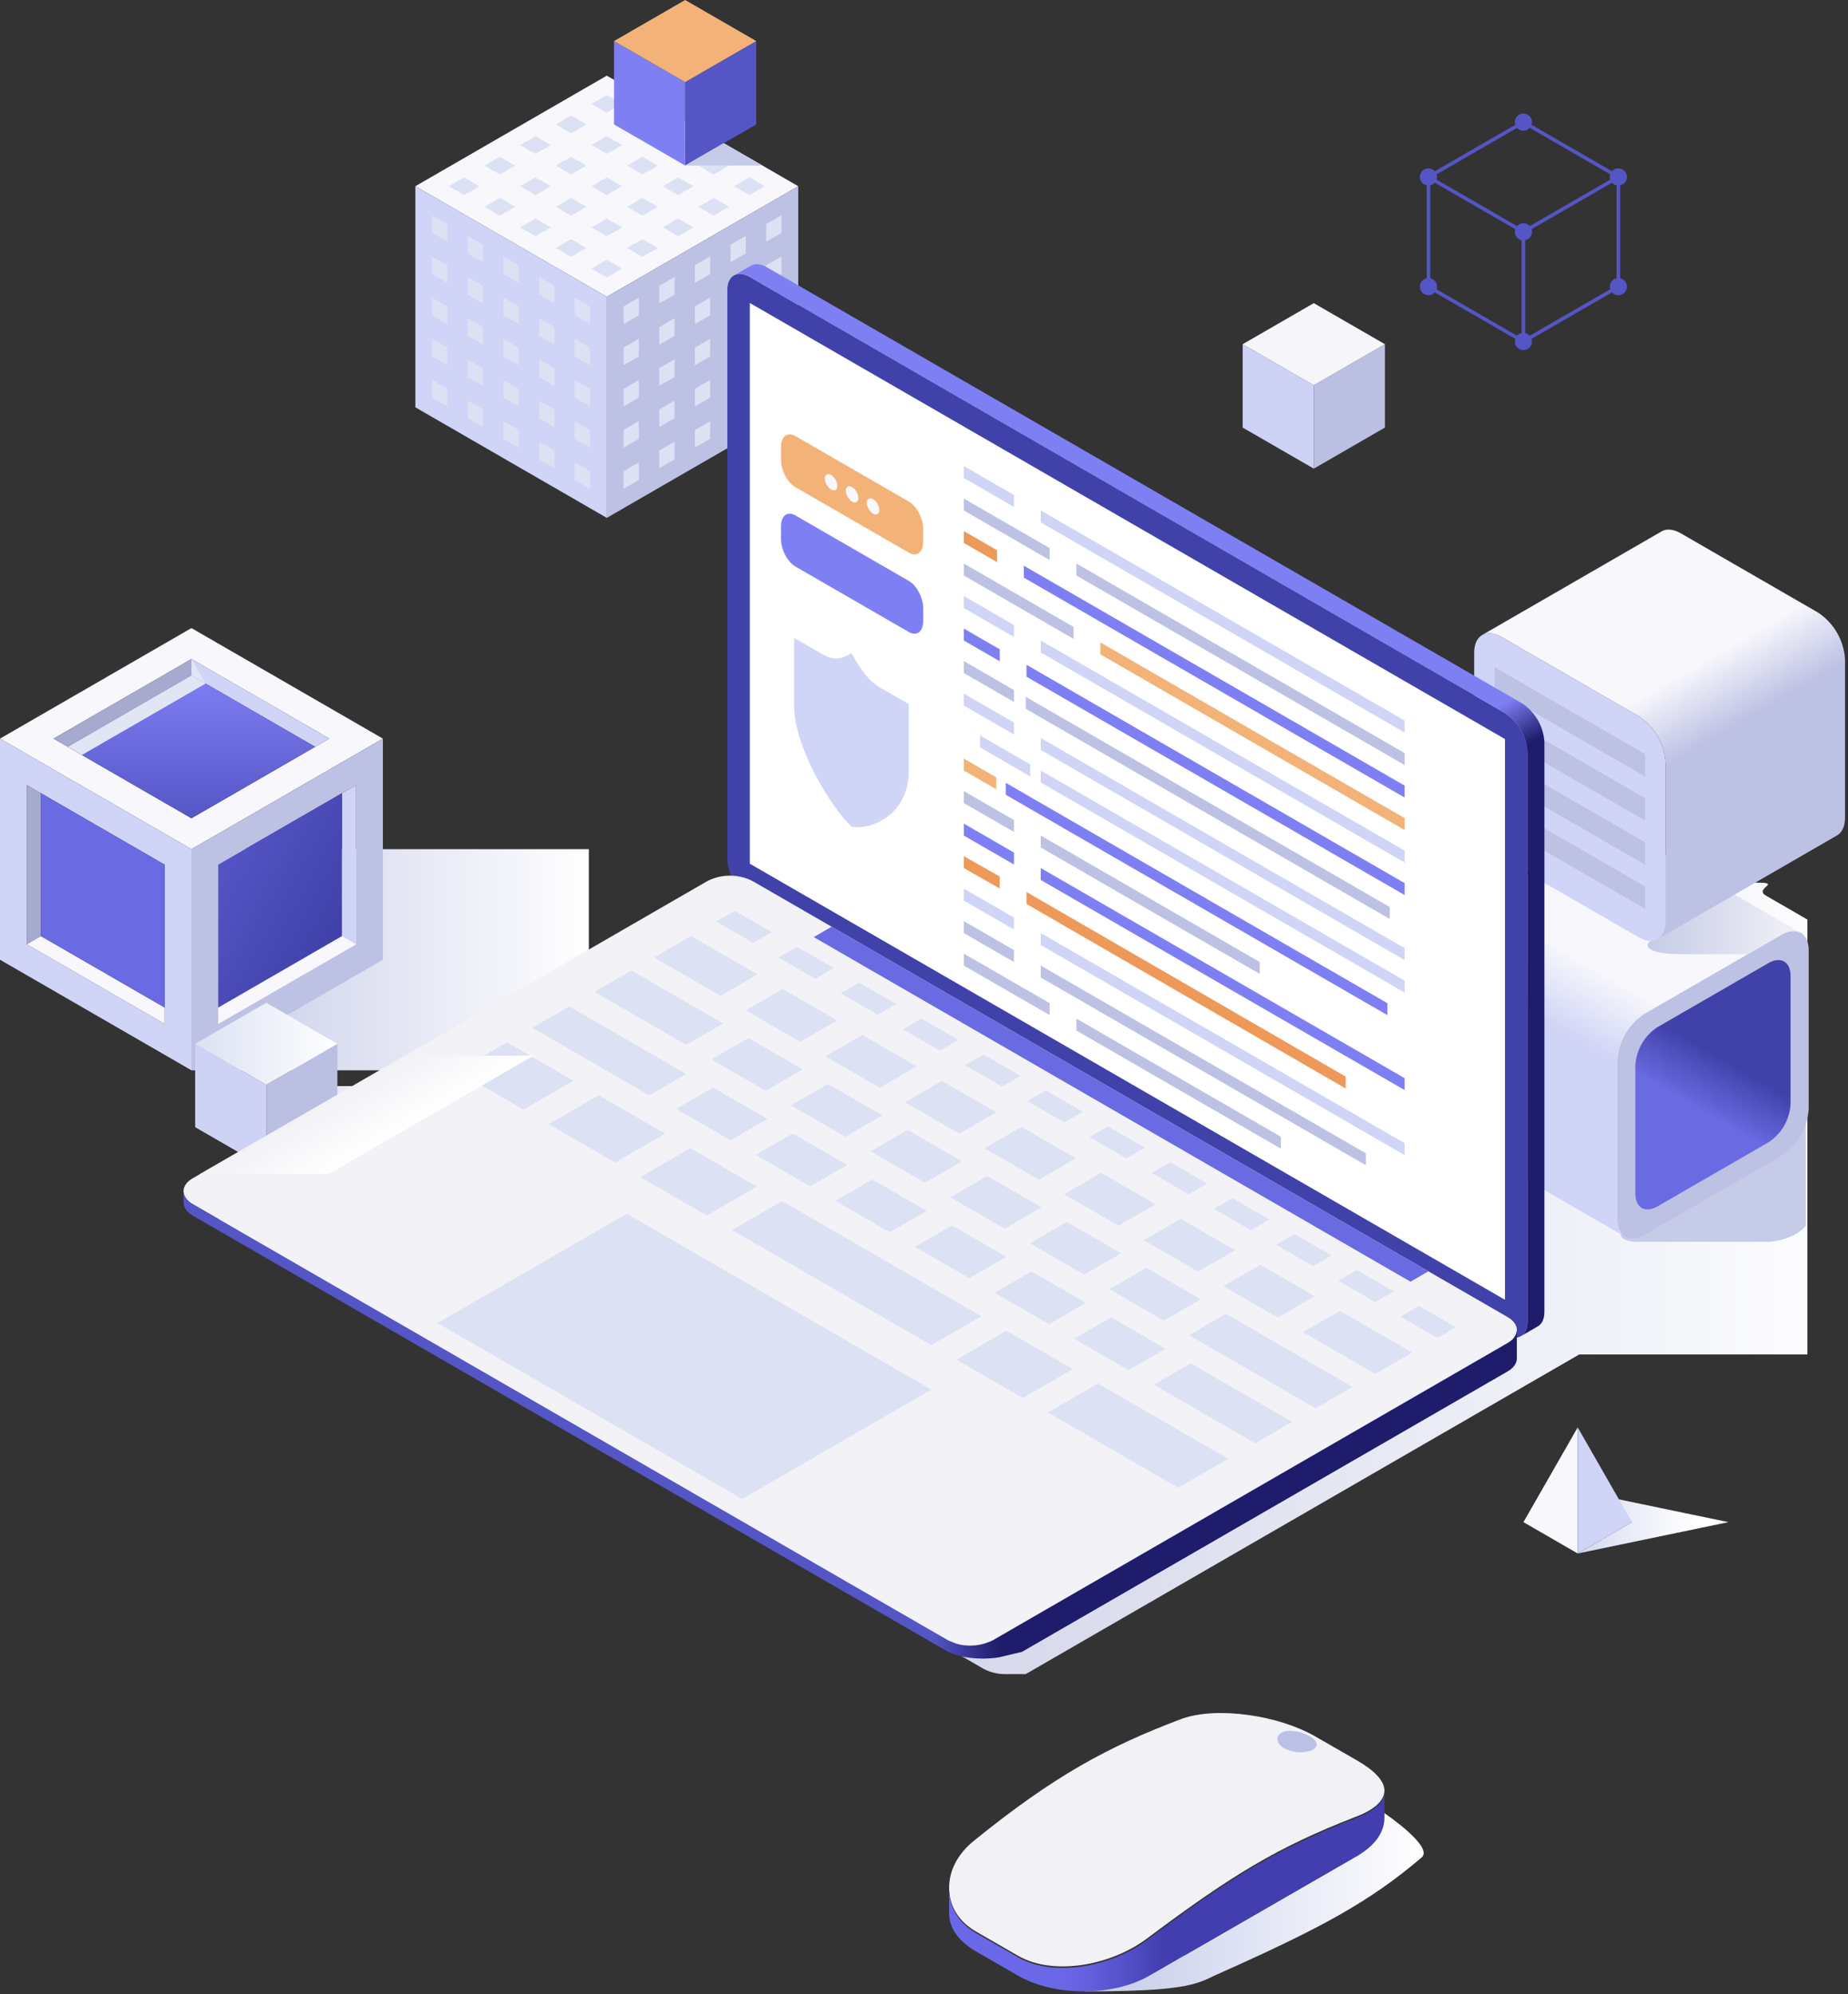 <svg width="595" height="642" viewBox="0 0 595 642" fill="none" xmlns="http://www.w3.org/2000/svg">
<rect x="0" y="0" width="595" height="642" fill="#333333" stroke="none"/>
<path style="mix-blend-mode:multiply" d="M445.651 583.606C445.651 583.606 442.826 594.042 436.946 597.436L381.445 629.431L378.639 627.518C378.639 627.518 365.517 634.332 349.245 641.048C380.477 641.048 385.112 638.9 391.025 635.963C425.644 620.555 440.908 612.247 457.785 597.881C461.635 594.386 445.651 583.606 445.651 583.606Z" fill="url(#paint0_linear_1438_147)"/>
<path d="M436.981 566.737C442.496 569.91 445.649 573.218 445.744 576.268C445.855 579.653 442.314 582.717 436.246 584.936C411.293 594.663 396.863 603.461 370.1 623.415C358.474 632.582 339.44 636.279 327.798 629.585C322.373 626.465 319.667 624.905 314.242 621.782C308.423 618.429 305.717 613.389 305.594 608.05C305.467 602.703 307.926 597.049 313.782 592.386C339.276 571.785 356.405 562.393 380.395 553.333C391.919 549.173 411.782 552.232 423.429 558.938C428.849 562.053 431.555 563.618 436.981 566.737Z" fill="#F1F1F6"/>
<path d="M436.246 585.387C411.297 595.123 396.868 603.927 370.108 623.897C358.483 633.071 339.451 636.771 327.81 630.072C322.386 626.95 319.68 625.388 314.255 622.263C308.437 618.907 305.731 613.863 305.607 608.52V615.449C305.583 615.857 305.583 616.266 305.607 616.674V616.895H305.624C305.973 621.009 308.839 625.07 314.288 628.208L327.843 636.017C339.488 642.721 358.36 642.729 370.009 636.017L437.019 597.408C442.915 594.016 445.81 589.545 445.739 585.092H445.744V576.713C445.855 580.101 442.315 583.167 436.247 585.387H436.246Z" fill="url(#paint1_linear_1438_147)"/>
<path d="M413.194 562.624C410.699 560.971 410.623 558.54 413.094 557.562C415.571 556.591 419.694 557.606 422.185 559.241C424.433 560.702 424.584 562.535 422.108 563.517C419.143 564.498 415.97 564.18 413.194 562.624Z" fill="#BBC0E6"/>
<path style="mix-blend-mode:multiply" d="M581.925 296.014L568.575 288.305C564.593 286.007 573.825 284.128 565.862 284.128H248.229C240.267 284.128 73.504 388.458 73.504 388.458C69.525 390.758 69.525 394.517 73.504 396.817L316.637 537.188C318.878 538.375 321.385 538.969 323.921 538.911H330.244L501.408 440.089L508.474 436.01H581.925V296.014Z" fill="url(#paint2_linear_1438_147)"/>
<path style="mix-blend-mode:multiply" d="M507.972 479.902L525.443 489.99L507.972 500.078L556.501 489.99L507.972 479.902Z" fill="url(#paint3_linear_1438_147)"/>
<path d="M507.972 459.488V500.078L490.499 489.991L507.972 459.488Z" fill="#F7F7FC"/>
<path d="M507.972 459.488V500.078L525.443 489.991L507.972 459.488Z" fill="#D0D4F6"/>
<path style="mix-blend-mode:multiply" d="M189.58 344.539H61.641L61.641 273.362H189.58V344.539Z" fill="url(#paint4_linear_1438_147)"/>
<path style="mix-blend-mode:multiply" d="M581.406 339.342C579.699 337.586 577.876 336.376 575.999 335.753C573.647 334.799 571.257 334.301 568.861 334.265H526.837C524.528 334.265 522.905 334.834 522.148 335.753C521.392 336.671 521.501 337.94 522.655 339.342V394.671C521.501 396.074 521.392 397.342 522.148 398.262C522.905 399.182 524.528 399.749 526.837 399.749H568.861C571.257 399.713 573.647 399.216 575.999 398.262C577.877 397.639 579.699 396.429 581.406 394.673V339.342Z" fill="url(#paint5_linear_1438_147)"/>
<path d="M573.569 372.046L529.477 397.503C527.053 398.901 524.86 399.034 523.272 398.117C521.684 397.2 520.702 395.234 520.702 392.436V341.523C520.867 338.479 521.748 335.515 523.272 332.875C524.797 330.234 526.923 327.99 529.477 326.324L573.569 300.869C575.992 299.469 578.185 299.337 579.773 300.254C581.36 301.171 582.344 303.138 582.344 305.934V356.848C582.179 359.892 581.298 362.855 579.774 365.496C578.249 368.136 576.123 370.38 573.569 372.046Z" fill="#BDC1E4"/>
<path d="M569.395 367.719L533.649 388.355C531.685 389.489 529.906 389.596 528.62 388.854C527.333 388.112 526.536 386.517 526.536 384.248V342.973C526.669 340.505 527.383 338.103 528.619 335.963C529.855 333.822 531.579 332.003 533.649 330.653L569.395 310.014C571.36 308.88 573.138 308.774 574.425 309.517C575.711 310.26 576.509 311.854 576.509 314.121V355.397C576.375 357.865 575.661 360.267 574.425 362.408C573.189 364.549 571.466 366.368 569.395 367.718V367.719Z" fill="url(#paint6_linear_1438_147)"/>
<path d="M520.702 392.436V341.523C520.867 338.478 521.747 335.515 523.272 332.875C524.797 330.234 526.922 327.99 529.477 326.324L573.569 300.869C575.992 299.469 578.185 299.337 579.773 300.254L522.015 266.907C520.427 265.99 518.233 266.122 515.811 267.521L471.718 292.979C469.164 294.645 467.038 296.888 465.514 299.529C463.989 302.169 463.109 305.132 462.943 308.176V359.089C462.943 361.888 463.926 363.853 465.513 364.77L523.272 398.117C521.684 397.2 520.702 395.234 520.702 392.436Z" fill="url(#paint7_linear_1438_147)"/>
<path style="mix-blend-mode:multiply" d="M532.574 302.079C530.151 303.479 529.921 304.745 531.509 305.661C533.097 306.578 536.503 307.146 541.349 307.146H562.695L573.569 300.869C575.992 299.469 578.185 299.337 579.772 300.254L532.574 273.004V302.079Z" fill="url(#paint8_linear_1438_147)"/>
<path d="M61.641 202.184L0 237.772L61.642 273.361L123.282 237.772L61.641 202.184ZM61.641 263.407L17.241 237.772L61.642 212.139L106.042 237.772L61.641 263.407Z" fill="#F7F7FC"/>
<path d="M61.641 273.362V344.539L123.282 308.949V237.772L61.641 273.362ZM114.663 303.973L70.261 329.608V278.339L114.663 252.704V303.973Z" fill="#BDC1E4"/>
<path d="M0 237.772V308.949L61.642 344.539V273.362L0 237.772ZM53.021 329.608L8.62 303.973V252.704L53.021 278.339V329.608Z" fill="#D0D4F6"/>
<path d="M21.805 240.408L61.642 217.408V212.139L17.241 237.772L21.805 240.408ZM13.185 255.339V301.338L8.62 303.973V252.704L13.185 255.339Z" fill="#A5AACE"/>
<path d="M8.621 303.973L53.021 329.608V324.338L13.185 301.338L8.621 303.973Z" fill="#F7F7FC"/>
<path d="M13.185 255.339V301.338L53.021 324.338V278.339L13.185 255.339Z" fill="#6A6AE2"/>
<path d="M101.478 240.408L61.642 217.408V212.139L106.042 237.772L101.478 240.408ZM110.098 255.339V301.338L114.662 303.973V252.704L110.098 255.339Z" fill="#D0D4F6"/>
<path d="M114.663 303.973L70.263 329.608V324.338L110.098 301.338L114.663 303.973Z" fill="#F7F7FC"/>
<path d="M110.098 255.339V301.338L70.263 324.338V278.339L110.098 255.339Z" fill="url(#paint9_linear_1438_147)"/>
<path d="M21.805 240.408L61.642 217.408L101.478 240.408L61.642 263.407L21.805 240.408Z" fill="url(#paint10_linear_1438_147)"/>
<g style="mix-blend-mode:multiply">
<path d="M21.806 240.408L61.642 217.408L66.206 220.042L26.369 243.042L21.806 240.408Z" fill="#E1E5F4"/>
</g>
<g style="mix-blend-mode:multiply">
<path d="M66.206 220.042L61.642 212.139V217.408L66.206 220.042Z" fill="#E1E5F4"/>
</g>
<path d="M195.368 95.531L133.728 59.943L195.368 24.354L257.01 59.943L195.368 95.531Z" fill="#F7F7FC"/>
<path d="M195.368 166.708L133.728 131.12V59.943L195.368 95.531V166.708Z" fill="#D0D4F6"/>
<path d="M195.368 166.708L257.01 131.12V59.943L195.368 95.531V166.708Z" fill="#BDC1E4"/>
<g style="mix-blend-mode:multiply">
<path d="M195.368 36.276L190.439 33.43L195.368 30.584L200.297 33.43L195.368 36.276ZM206.848 42.903L201.919 40.057L206.848 37.212L211.778 40.057L206.848 42.903ZM218.329 49.532L213.4 46.686L218.329 43.84L223.258 46.686L218.329 49.532ZM229.81 56.161L224.88 53.315L229.81 50.468L234.738 53.315L229.81 56.161ZM241.29 62.788L236.36 59.943L241.29 57.097L246.22 59.943L241.29 62.788ZM183.887 42.903L178.958 40.057L183.887 37.212L188.816 40.057L183.887 42.903ZM195.368 49.532L190.439 46.686L195.368 43.84L200.297 46.686L195.368 49.532ZM206.848 56.161L201.919 53.314L206.848 50.468L211.778 53.315L206.848 56.161ZM218.329 62.788L213.4 59.943L218.329 57.097L223.258 59.943L218.329 62.788ZM229.81 69.417L224.88 66.571L229.81 63.726L234.738 66.571L229.81 69.417ZM172.407 49.532L167.478 46.686L172.407 43.84L177.336 46.686L172.407 49.532ZM183.887 56.161L178.958 53.314L183.887 50.468L188.817 53.314L183.887 56.161ZM195.368 62.788L190.439 59.943L195.368 57.097L200.297 59.943L195.368 62.788ZM206.848 69.417L201.919 66.571L206.848 63.726L211.778 66.571L206.848 69.417ZM218.329 76.045L213.4 73.199L218.329 70.353L223.258 73.199L218.329 76.045ZM160.927 56.161L155.997 53.314L160.927 50.468L165.855 53.314L160.927 56.161ZM172.407 62.788L167.478 59.943L172.407 57.097L177.336 59.943L172.407 62.788ZM183.887 69.417L178.959 66.571L183.887 63.724L188.817 66.571L183.887 69.417ZM195.368 76.045L190.439 73.199L195.368 70.353L200.297 73.199L195.368 76.045ZM206.849 82.673L201.919 79.828L206.849 76.982L211.778 79.828L206.849 82.673ZM149.445 62.788L144.517 59.943L149.445 57.097L154.375 59.943L149.445 62.788ZM160.927 69.417L155.997 66.571L160.927 63.724L165.855 66.571L160.927 69.417ZM172.407 76.045L167.478 73.199L172.407 70.353L177.336 73.199L172.407 76.045ZM183.887 82.673L178.959 79.828L183.887 76.982L188.817 79.828L183.887 82.673ZM195.368 89.302L190.439 86.455L195.368 83.61L200.297 86.455L195.368 89.302ZM144.051 77.824L139.122 74.978V69.287L144.051 72.133V77.824ZM155.531 84.453L150.602 81.607V75.916L155.531 78.762V84.453ZM167.012 91.082L162.083 88.235V82.543L167.012 85.389V91.082ZM178.493 97.709L173.563 94.864V89.172L178.493 92.018V97.709ZM189.973 104.338L185.044 101.492V95.8L189.973 98.647V104.338ZM144.051 91.082L139.122 88.235V82.543L144.051 85.389V91.082ZM155.531 97.709L150.602 94.864V89.172L155.531 92.018V97.709ZM167.012 104.338L162.083 101.492V95.8L167.012 98.645V104.338ZM178.493 110.966L173.563 108.12V102.429L178.493 105.274V110.966ZM189.973 117.594L185.044 114.749V109.056L189.973 111.903V117.594ZM144.051 104.338L139.122 101.492V95.8L144.051 98.645V104.338ZM155.531 110.966L150.602 108.12V102.429L155.531 105.274V110.966ZM167.012 117.594L162.083 114.749V109.056L167.012 111.903V117.594ZM178.493 124.222L173.563 121.376V115.685L178.493 118.531V124.222ZM189.973 130.851L185.044 128.005V122.314L189.973 125.159V130.851ZM144.051 117.594L139.122 114.749V109.056L144.051 111.903V117.594ZM155.531 124.222L150.602 121.376V115.685L155.531 118.531V124.222ZM167.012 130.851L162.083 128.005V122.314L167.012 125.159V130.851ZM178.493 137.479L173.563 134.633V128.941L178.493 131.787V137.479ZM189.973 144.107L185.044 141.261V135.57L189.973 138.416V144.107ZM144.051 130.851L139.122 128.005V122.313L144.051 125.159V130.851ZM155.531 137.478L150.602 134.633V128.941L155.531 131.787V137.478ZM167.012 144.107L162.083 141.261V135.57L167.012 138.416V144.107ZM178.493 150.736L173.563 147.89V142.198L178.493 145.043V150.736ZM189.973 157.363L185.044 154.518V148.826L189.973 151.672V157.363ZM246.686 77.824L251.614 74.978V69.287L246.686 72.133V77.824ZM235.205 84.453L240.134 81.607V75.916L235.205 78.762V84.453ZM223.724 91.082L228.654 88.235V82.543L223.724 85.389V91.082ZM212.244 97.709L217.173 94.864V89.172L212.244 92.018V97.709ZM200.764 104.338L205.692 101.492V95.8L200.764 98.647V104.338ZM246.686 91.082L251.614 88.235V82.543L246.686 85.389V91.082ZM235.205 97.709L240.134 94.864V89.172L235.205 92.018V97.709ZM223.724 104.338L228.654 101.492V95.8L223.724 98.645V104.338ZM212.244 110.966L217.173 108.12V102.429L212.244 105.274V110.966ZM200.764 117.594L205.692 114.749V109.056L200.764 111.903V117.594ZM246.686 104.338L251.614 101.492V95.8L246.686 98.645V104.338ZM235.205 110.966L240.134 108.12V102.429L235.205 105.274V110.966ZM223.724 117.594L228.654 114.749V109.056L223.724 111.903V117.594ZM212.244 124.222L217.173 121.376V115.685L212.244 118.531V124.222ZM200.764 130.851L205.692 128.005V122.314L200.764 125.159V130.851ZM246.686 117.594L251.614 114.749V109.056L246.686 111.903V117.594ZM235.205 124.222L240.134 121.376V115.685L235.205 118.531V124.222ZM223.724 130.851L228.654 128.005V122.314L223.724 125.159V130.851ZM212.244 137.479L217.173 134.633V128.941L212.244 131.787V137.479ZM200.764 144.107L205.692 141.261V135.57L200.764 138.416V144.107ZM246.686 130.851L251.614 128.005V122.313L246.686 125.159V130.851ZM235.205 137.478L240.134 134.633V128.941L235.205 131.787V137.478ZM223.724 144.107L228.654 141.261V135.57L223.724 138.416V144.107ZM212.244 150.736L217.173 147.89V142.198L212.244 145.043V150.736ZM200.764 157.363L205.692 154.518V148.826L200.764 151.672V157.363Z" fill="#DCE1F4"/>
</g>
<path d="M483.417 276.206L527.509 301.661C529.933 303.061 532.127 303.193 533.714 302.276C535.3 301.359 536.284 299.394 536.284 296.596V245.682C536.119 242.638 535.238 239.675 533.714 237.034C532.189 234.394 530.063 232.15 527.509 230.484L483.417 205.029C480.994 203.629 478.801 203.497 477.213 204.414C475.625 205.331 474.642 207.296 474.642 210.094V261.008C474.807 264.052 475.688 267.015 477.212 269.656C478.737 272.296 480.863 274.54 483.417 276.206Z" fill="#D0D4F6"/>
<path d="M536.284 296.596V245.682C536.119 242.638 535.238 239.675 533.714 237.034C532.189 234.394 530.064 232.15 527.509 230.484L483.417 205.029C480.994 203.629 478.801 203.497 477.213 204.414L534.971 171.067C536.559 170.15 538.753 170.282 541.175 171.682L585.268 197.138C587.822 198.804 589.948 201.048 591.472 203.688C592.997 206.329 593.878 209.292 594.043 212.336V263.249C594.043 266.048 593.06 268.013 591.473 268.93L533.714 302.276C535.302 301.36 536.284 299.394 536.284 296.596Z" fill="url(#paint11_linear_1438_147)"/>
<path d="M481.218 257.369L529.709 285.365V292.576L481.218 264.581V257.369ZM481.218 243.17L529.709 271.166V278.377L481.218 250.381V243.17ZM481.218 228.969L529.709 256.966V264.177L481.218 236.18V228.969ZM481.218 214.77L529.709 242.767V249.978L481.218 221.981V214.77Z" fill="#BDC1E4"/>
<path style="mix-blend-mode:multiply" d="M121.803 349.626H85.731L108.628 362.849L85.731 376.066H121.803L144.697 362.849L121.803 349.626Z" fill="url(#paint12_linear_1438_147)"/>
<path d="M85.731 376.066L108.628 362.849V336.007L85.731 349.221V376.066Z" fill="#BBBFE2"/>
<path d="M85.73 376.066L62.834 362.849V336.007L85.73 349.221V376.066Z" fill="#CED2F4"/>
<path d="M85.73 349.221L62.834 336.007L85.73 322.791L108.628 336.007L85.73 349.221Z" fill="url(#paint13_linear_1438_147)"/>
<path d="M220.595 53.276L243.493 40.057V13.215L220.595 26.429V53.276Z" fill="#5555C6"/>
<path d="M220.595 53.276L197.699 40.057V13.215L220.595 26.429V53.276Z" fill="#7F7FF4"/>
<path d="M220.595 26.429L197.699 13.215L220.595 0L243.492 13.215L220.595 26.429Z" fill="#F3B378"/>
<path style="mix-blend-mode:multiply" d="M220.595 53.276H245.462L233.029 46.098L220.595 53.276Z" fill="url(#paint14_linear_1438_147)"/>
<path d="M422.999 150.861L445.895 137.643V110.8L422.999 124.014V150.861Z" fill="#BBBFE2"/>
<path d="M422.998 150.861L400.101 137.643V110.8L422.998 124.014V150.861Z" fill="#CED2F4"/>
<path d="M422.998 124.014L400.101 110.8L422.998 97.584L445.895 110.8L422.998 124.014Z" fill="#F5F5FA"/>
<path d="M491.791 425.465C491.791 430.063 488.532 431.942 484.552 429.645L241.42 289.272C239.316 287.896 237.565 286.044 236.308 283.866C235.05 281.689 234.322 279.247 234.182 276.736V93.352C234.182 88.754 237.437 86.875 241.42 89.172L484.552 229.545C486.655 230.922 488.406 232.773 489.663 234.951C490.921 237.128 491.649 239.57 491.79 242.081L491.791 425.465Z" fill="#4141AA"/>
<path d="M490.015 226.391L246.884 86.018C244.866 84.855 243.04 84.765 241.723 85.555V85.55L236.523 88.567L236.537 88.569C237.338 88.259 238.202 88.152 239.054 88.258C239.906 88.363 240.719 88.677 241.42 89.172L484.553 229.545C486.656 230.922 488.407 232.773 489.665 234.951C490.922 237.128 491.65 239.57 491.791 242.081V425.465C491.791 427.747 490.987 429.36 489.693 430.124V430.125L494.889 427.109L494.874 427.107C496.33 426.417 497.254 424.752 497.254 422.312V238.927C497.113 236.417 496.385 233.975 495.128 231.797C493.871 229.62 492.119 227.768 490.015 226.391Z" fill="url(#paint15_linear_1438_147)"/>
<path d="M484.552 418.409L241.42 278.038V97.53L484.552 237.902V418.409Z" fill="white"/>
<path d="M319.682 528.009C317.437 529.142 314.958 529.733 312.444 529.733C309.93 529.733 307.451 529.142 305.206 528.009L62.071 387.636C58.093 385.339 58.093 381.579 62.071 379.279L227.795 283.599C230.039 282.466 232.518 281.876 235.032 281.876C237.547 281.876 240.026 282.466 242.27 283.599L485.404 423.973C489.385 426.27 489.385 430.029 485.404 432.329L319.682 528.009Z" fill="#F2F2F7"/>
<path d="M242.525 303.507L230.635 296.642L236.581 293.209L248.47 300.074L242.525 303.507ZM262.551 315.07L250.66 308.204L256.604 304.771L268.495 311.635L262.551 315.07ZM282.576 326.63L270.687 319.765L276.631 316.332L288.523 323.2L282.576 326.63ZM302.601 338.193L290.712 331.33L296.659 327.895L308.547 334.76L302.601 338.193ZM322.628 349.755L310.738 342.889L316.684 339.459L328.574 346.323L322.628 349.755ZM342.655 361.318L330.765 354.452L336.708 351.02L348.602 357.883L342.655 361.318ZM362.681 372.881L350.793 366.015L356.738 362.581L368.625 369.447L362.681 372.881ZM382.709 384.44L370.817 377.577L376.763 374.142L388.653 381.01L382.709 384.44ZM402.734 396.003L390.845 389.14L396.789 385.706L408.68 392.571L402.734 396.003ZM422.759 407.565L410.87 400.7L416.816 397.269L428.707 404.132L422.759 407.565ZM442.787 419.128L430.897 412.263L436.843 408.83L448.733 415.695L442.787 419.128ZM462.814 430.691L450.922 423.824L456.868 420.392L468.759 427.258L462.814 430.691ZM231.985 320.546L210.608 308.204L222.497 301.338L243.875 313.681L231.985 320.546ZM220.927 336.325L191.413 319.284L203.306 312.42L232.817 329.462L220.927 336.325ZM209.035 352.584L171.388 330.847L183.277 323.984L220.922 345.72L209.035 352.584ZM168.531 357.181L147.153 344.84L163.252 335.546L184.628 347.886L168.531 357.181ZM198.044 374.221L176.667 361.88L192.763 352.584L214.142 364.926L198.044 374.221ZM227.557 391.26L206.18 378.919L222.278 369.625L243.655 381.967L227.557 391.26ZM329.315 450.013L307.94 437.667L324.035 428.375L345.416 440.718L329.315 450.013ZM379.332 478.89L337.403 454.68L353.502 445.387L395.431 469.595L379.332 478.89ZM299.851 433L235.695 395.957L251.791 386.664L315.951 423.707L299.851 433ZM257.617 335.344L240.121 325.243L252.008 318.379L269.506 328.478L257.617 335.344ZM246.557 351.123L229.06 341.022L240.952 334.156L258.446 344.255L246.557 351.123ZM235.215 367.066L217.719 356.966L229.611 350.102L247.105 360.203L235.215 367.066ZM260.845 381.862L243.351 371.763L255.24 364.898L272.736 374.999L260.845 381.862ZM286.473 396.66L268.98 386.56L280.869 379.697L298.365 389.796L286.473 396.66ZM312.106 411.46L294.61 401.36L306.501 394.493L323.994 404.594L312.106 411.46ZM337.735 426.258L320.242 416.156L332.131 409.291L349.624 419.392L337.735 426.258ZM363.364 441.054L345.871 430.954L357.76 424.086L375.256 434.188L363.364 441.054ZM404.115 464.582L371.5 445.75L383.39 438.886L416.004 457.716L404.115 464.582ZM272.189 365.919L254.693 355.821L266.585 348.955L284.078 359.055L272.189 365.919ZM297.818 380.718L280.322 370.616L292.214 363.751L309.709 373.853L297.818 380.718ZM323.445 395.516L305.952 385.416L317.843 378.549L335.339 388.651L323.445 395.516ZM349.079 410.314L331.583 400.214L343.475 393.347L360.968 403.447L349.079 410.314ZM374.709 425.111L357.213 415.01L369.106 408.144L386.601 418.246L374.709 425.111ZM423.592 453.336L382.844 429.808L394.736 422.942L435.485 446.468L423.592 453.336ZM283.245 350.142L265.751 340.041L277.642 333.176L295.135 343.278L283.245 350.142ZM308.877 364.938L291.382 354.837L303.271 347.974L320.767 358.072L308.877 364.938ZM334.505 379.736L317.013 369.635L328.901 362.773L346.396 372.872L334.505 379.736ZM360.135 394.535L342.641 384.433L354.53 377.568L372.026 387.67L360.135 394.535ZM385.767 409.331L368.271 399.231L380.162 392.367L397.658 402.465L385.767 409.331ZM411.396 424.129L393.903 414.028L405.792 407.165L423.288 417.265L411.396 424.129ZM442.787 442.251L419.534 428.827L431.424 421.961L454.677 435.387L442.787 442.251Z" fill="#DCE1F4"/>
<path d="M454.13 412.58L262.002 301.653L267.775 298.323L459.901 409.248L454.13 412.58Z" fill="#6A6AE2"/>
<path d="M299.848 447.334L201.808 390.728L140.887 425.902L238.926 482.506L299.848 447.334Z" fill="#DCE1F4"/>
<path d="M485.404 432.328L319.682 528.009C316.048 529.839 311.86 530.24 307.945 529.131C307.917 529.124 305.57 528.22 305.206 528.009L62.071 387.636C61.806 387.483 61.55 387.315 61.304 387.134L61.267 387.107C61.203 387.058 61.147 387.009 61.087 386.962C60.948 386.855 60.814 386.742 60.684 386.624C60.621 386.567 60.56 386.507 60.501 386.448C60.353 386.305 60.214 386.153 60.084 385.993C60.068 385.975 60.049 385.956 60.034 385.936L60.005 385.9C59.868 385.722 59.742 385.536 59.629 385.341C59.313 384.814 59.131 384.217 59.1 383.603H59.086V387.107H59.114C59.091 388.636 60.064 390.167 62.071 391.328L305.205 531.7C311.007 534.576 319.294 534.016 321.763 533.477C324.23 532.936 326.446 532.318 329.033 531.754L485.403 441.475C487.415 440.311 488.408 438.775 488.383 437.243V428.196C488.366 429.694 487.372 431.191 485.403 432.329L485.404 432.328Z" fill="url(#paint16_linear_1438_147)"/>
<path style="mix-blend-mode:multiply" d="M105.937 377.844L64.289 378L130.204 339.943L171.854 339.788L105.937 377.844Z" fill="url(#paint17_linear_1438_147)"/>
<path d="M326.467 163.186L310.319 153.863V150.02L326.467 159.343V163.186ZM452.25 235.807L335.082 168.159V164.317L452.25 231.964V235.807Z" fill="#D0D4F6"/>
<path d="M337.953 180.283L310.319 164.326V160.485L337.953 176.44V180.283ZM452.25 246.271L346.568 185.256V181.413L452.25 242.429V246.271Z" fill="#BDC1E4"/>
<path d="M321.026 180.973L310.319 174.791V170.948L321.026 177.13V180.973Z" fill="#ED995A"/>
<path d="M452.25 256.735L329.64 185.946V182.105L452.25 252.892V256.735Z" fill="#7F7FF4"/>
<path d="M345.645 205.652L310.319 185.256V181.413L345.645 201.809V205.652Z" fill="#BDC1E4"/>
<path d="M452.25 267.2L354.26 210.625V206.783L452.25 263.357V267.2Z" fill="#F3B378"/>
<path d="M326.467 205.043L310.319 195.719V191.878L326.467 201.2V205.043ZM452.25 277.664L335.082 210.017V206.174L452.25 273.822V277.664Z" fill="#D0D4F6"/>
<path d="M321.891 212.866L310.319 206.184V202.341L321.891 209.023V212.866ZM452.25 288.128L330.506 217.84V213.997L452.25 284.285V288.128Z" fill="#7F7FF4"/>
<path d="M326.467 225.972L310.319 216.649V212.806L326.467 222.129V225.972ZM447.435 295.814L330.267 228.166V224.323L447.435 291.971V295.814Z" fill="#BDC1E4"/>
<path d="M326.467 236.436L310.319 227.112V223.271L326.467 232.593V236.436ZM452.25 309.057L335.082 241.41V237.567L452.25 305.215V309.057ZM331.692 249.917L315.543 240.594V236.751L331.692 246.074V249.917ZM452.25 319.521L335.082 251.874V248.031L452.25 315.678V319.521Z" fill="#D0D4F6"/>
<path d="M320.767 254.074L310.319 248.042V244.199L320.767 250.231V254.074Z" fill="#F3B378"/>
<path d="M446.699 326.782L323.831 255.844V252.001L446.699 322.939V326.782Z" fill="#7F7FF4"/>
<path d="M326.467 267.829L310.319 258.506V254.664L326.467 263.986V267.829ZM405.621 313.53L335.082 272.803V268.96L405.621 309.687V313.53Z" fill="#BDC1E4"/>
<path d="M326.467 278.294L310.319 268.97V265.127L326.467 274.451V278.294ZM452.25 350.914L335.082 283.267V279.424L452.25 347.072V350.914Z" fill="#7F7FF4"/>
<path d="M321.891 286.018L310.319 279.435V275.592L321.891 282.175V286.018ZM433.269 350.405L330.506 290.991V287.148L433.269 346.562V350.405Z" fill="#ED995A"/>
<path d="M326.467 299.222L310.319 289.899V286.057L326.467 295.379V299.222ZM452.25 371.843L335.082 304.196V300.353L452.25 368V371.843Z" fill="#D0D4F6"/>
<path d="M326.467 309.687L310.319 300.363V296.52L326.467 305.844V309.687ZM439.761 375.097L335.082 314.66V310.817L439.761 371.254V375.097ZM337.953 326.764L310.319 310.828V306.985L337.953 322.921V326.764ZM412.394 369.762L346.568 331.738V327.895L412.394 365.919V369.762Z" fill="#BDC1E4"/>
<path d="M292.615 177.908L256.082 156.815C253.529 155.341 251.459 151.386 251.459 147.981V143.859C251.459 140.455 253.529 138.89 256.082 140.364L292.615 161.457C295.168 162.931 297.238 166.885 297.238 170.29V174.412C297.238 177.817 295.168 179.382 292.615 177.907V177.908Z" fill="#F3B378"/>
<path d="M292.615 203.453L256.082 182.361C253.529 180.887 251.459 176.931 251.459 173.527V169.404C251.459 166 253.529 164.436 256.082 165.91L292.615 187.002C295.168 188.476 297.238 192.43 297.238 195.835V199.957C297.238 203.363 295.168 204.927 292.615 203.453Z" fill="#7F7FF4"/>
<path d="M274.137 210.274C271.393 211.859 268.853 212.956 264.916 210.684L255.693 205.359V227.034C255.693 240.49 267.256 259.412 274.137 266.106C281.02 267.358 292.584 261.789 292.584 248.334V226.657L283.359 221.333C279.531 219.121 277.081 215.371 274.137 210.274Z" fill="#D0D4F6"/>
<path d="M265.57 154.067C265.57 152.778 266.477 152.256 267.593 152.9C268.182 153.284 268.672 153.802 269.023 154.41C269.375 155.019 269.578 155.702 269.615 156.404C269.615 157.693 268.71 158.216 267.593 157.571C267.005 157.187 266.515 156.67 266.163 156.061C265.812 155.452 265.609 154.769 265.571 154.067H265.57ZM272.325 157.968C272.325 156.678 273.231 156.155 274.347 156.8C274.936 157.184 275.427 157.702 275.778 158.31C276.13 158.919 276.333 159.602 276.37 160.304C276.37 161.593 275.465 162.116 274.349 161.47C273.76 161.087 273.27 160.569 272.919 159.961C272.568 159.352 272.365 158.669 272.327 157.968H272.325ZM279.081 161.868C279.081 160.578 279.986 160.055 281.103 160.7C281.691 161.084 282.182 161.601 282.533 162.21C282.885 162.818 283.088 163.502 283.126 164.204C283.126 165.493 282.22 166.016 281.104 165.371C280.515 164.987 280.025 164.47 279.673 163.861C279.321 163.252 279.119 162.57 279.081 161.868Z" fill="#F7F7FC"/>
<path d="M490.488 74.623L459.914 56.972L490.488 39.32L521.062 56.972L490.488 74.623Z" stroke="#5555C6" stroke-width="1.149" stroke-linecap="round" stroke-linejoin="round"/>
<path d="M490.488 110.501C490.387 110.501 490.288 110.475 490.201 110.424L459.627 92.773C459.54 92.722 459.467 92.65 459.417 92.562C459.366 92.475 459.34 92.376 459.34 92.275V56.972C459.34 56.819 459.4 56.673 459.508 56.566C459.616 56.458 459.762 56.397 459.914 56.397C460.067 56.397 460.213 56.458 460.32 56.566C460.428 56.673 460.489 56.819 460.489 56.972V91.943L490.488 109.264L520.488 91.943V56.972C520.488 56.819 520.548 56.673 520.656 56.566C520.763 56.458 520.91 56.397 521.062 56.397C521.214 56.397 521.36 56.458 521.468 56.566C521.576 56.673 521.636 56.819 521.636 56.972V92.275C521.636 92.376 521.61 92.475 521.559 92.562C521.509 92.65 521.436 92.722 521.349 92.773L490.775 110.423C490.688 110.474 490.589 110.501 490.488 110.501Z" fill="#5555C6"/>
<path d="M490.488 110.501C490.336 110.501 490.19 110.441 490.082 110.333C489.974 110.225 489.914 110.079 489.914 109.927V74.623C489.914 74.471 489.974 74.325 490.082 74.217C490.19 74.109 490.336 74.049 490.488 74.049C490.64 74.049 490.787 74.109 490.894 74.217C491.002 74.325 491.063 74.471 491.063 74.623V109.927C491.063 110.079 491.002 110.225 490.894 110.333C490.787 110.441 490.64 110.501 490.488 110.501ZM487.722 39.32C487.722 38.773 487.884 38.238 488.188 37.783C488.492 37.328 488.924 36.973 489.429 36.764C489.935 36.555 490.491 36.5 491.028 36.607C491.564 36.713 492.057 36.977 492.444 37.364C492.831 37.751 493.095 38.243 493.201 38.78C493.308 39.317 493.253 39.873 493.044 40.379C492.835 40.884 492.48 41.316 492.025 41.62C491.57 41.924 491.035 42.086 490.488 42.086C489.754 42.086 489.051 41.795 488.532 41.276C488.013 40.757 487.722 40.053 487.722 39.32Z" fill="#5555C6"/>
<path d="M462.66 57.306C462.845 55.789 461.765 54.41 460.248 54.225C458.732 54.041 457.353 55.121 457.168 56.638C456.984 58.154 458.063 59.533 459.58 59.718C461.097 59.902 462.476 58.822 462.66 57.306Z" fill="#5555C6"/>
<path d="M459.914 95.042C461.442 95.042 462.681 93.803 462.681 92.275C462.681 90.747 461.442 89.509 459.914 89.509C458.386 89.509 457.148 90.747 457.148 92.275C457.148 93.803 458.386 95.042 459.914 95.042Z" fill="#5555C6"/>
<path d="M490.488 112.693C492.016 112.693 493.254 111.455 493.254 109.927C493.254 108.399 492.016 107.161 490.488 107.161C488.96 107.161 487.722 108.399 487.722 109.927C487.722 111.455 488.96 112.693 490.488 112.693Z" fill="#5555C6"/>
<path d="M487.722 74.623C487.722 74.076 487.884 73.541 488.188 73.087C488.492 72.632 488.924 72.277 489.429 72.068C489.935 71.858 490.491 71.803 491.028 71.91C491.564 72.017 492.057 72.28 492.444 72.667C492.831 73.054 493.095 73.547 493.201 74.084C493.308 74.62 493.253 75.177 493.044 75.682C492.835 76.188 492.48 76.62 492.025 76.924C491.57 77.228 491.035 77.39 490.488 77.39C489.754 77.39 489.051 77.098 488.532 76.58C488.013 76.061 487.722 75.357 487.722 74.623ZM518.296 56.972C518.296 56.425 518.458 55.89 518.762 55.435C519.066 54.98 519.498 54.625 520.003 54.416C520.509 54.206 521.065 54.152 521.602 54.258C522.138 54.365 522.631 54.629 523.018 55.016C523.405 55.402 523.668 55.895 523.775 56.432C523.882 56.969 523.827 57.525 523.618 58.03C523.408 58.536 523.054 58.968 522.599 59.272C522.144 59.576 521.609 59.738 521.062 59.738C520.699 59.738 520.339 59.666 520.003 59.528C519.668 59.388 519.363 59.185 519.106 58.928C518.849 58.671 518.645 58.366 518.506 58.03C518.367 57.695 518.296 57.335 518.296 56.972Z" fill="#5555C6"/>
<path d="M521.062 95.042C522.59 95.042 523.829 93.803 523.829 92.275C523.829 90.747 522.59 89.509 521.062 89.509C519.534 89.509 518.296 90.747 518.296 92.275C518.296 93.803 519.534 95.042 521.062 95.042Z" fill="#5555C6"/>
<defs>
<linearGradient id="paint0_linear_1438_147" x1="349.245" y1="612.327" x2="458.383" y2="612.327" gradientUnits="userSpaceOnUse">
<stop stop-color="#C4CAE9"/>
<stop offset="1" stop-color="white"/>
</linearGradient>
<linearGradient id="paint1_linear_1438_147" x1="305.589" y1="608.88" x2="445.746" y2="608.88" gradientUnits="userSpaceOnUse">
<stop offset="0.264" stop-color="#6B67E9"/>
<stop offset="0.341" stop-color="#605CD9"/>
<stop offset="0.49" stop-color="#433FB0"/>
<stop offset="0.494" stop-color="#423EAF"/>
</linearGradient>
<linearGradient id="paint2_linear_1438_147" x1="70.521" y1="411.519" x2="600.926" y2="411.519" gradientUnits="userSpaceOnUse">
<stop stop-color="#C6CAE3"/>
<stop offset="0.242" stop-color="#CCCFE6"/>
<stop offset="0.552" stop-color="#DCDEEE"/>
<stop offset="0.9" stop-color="#F6F7FB"/>
<stop offset="1" stop-color="white"/>
</linearGradient>
<linearGradient id="paint3_linear_1438_147" x1="507.973" y1="489.99" x2="556.501" y2="489.99" gradientUnits="userSpaceOnUse">
<stop stop-color="#D3D7EF"/>
<stop offset="0.142" stop-color="#DDE0F3"/>
<stop offset="0.562" stop-color="#F6F7FC"/>
<stop offset="0.817" stop-color="white"/>
</linearGradient>
<linearGradient id="paint4_linear_1438_147" x1="61.641" y1="308.951" x2="189.58" y2="308.951" gradientUnits="userSpaceOnUse">
<stop stop-color="#C6CBE7"/>
<stop offset="1" stop-color="white"/>
</linearGradient>
<linearGradient id="paint5_linear_1438_147" x1="749.749" y1="340.71" x2="816.018" y2="340.71" gradientUnits="userSpaceOnUse">
<stop stop-color="#C6CBE7"/>
<stop offset="1" stop-color="white"/>
</linearGradient>
<linearGradient id="paint6_linear_1438_147" x1="530.045" y1="386.385" x2="574.427" y2="309.513" gradientUnits="userSpaceOnUse">
<stop offset="0.38" stop-color="#6A6AE2"/>
<stop offset="0.586" stop-color="#4141AA"/>
</linearGradient>
<linearGradient id="paint7_linear_1438_147" x1="480.268" y1="373.289" x2="536.768" y2="275.425" gradientUnits="userSpaceOnUse">
<stop offset="0.414" stop-color="#D0D4F6"/>
<stop offset="0.62" stop-color="#F7F7FC"/>
</linearGradient>
<linearGradient id="paint8_linear_1438_147" x1="530.498" y1="290.074" x2="579.774" y2="290.074" gradientUnits="userSpaceOnUse">
<stop stop-color="#C6CBE7"/>
<stop offset="1" stop-color="#F2F2F7"/>
</linearGradient>
<linearGradient id="paint9_linear_1438_147" x1="108.623" y1="299.851" x2="68.414" y2="278.023" gradientUnits="userSpaceOnUse">
<stop stop-color="#4141AA"/>
<stop offset="1" stop-color="#5555C6"/>
</linearGradient>
<linearGradient id="paint10_linear_1438_147" x1="61.642" y1="263.407" x2="61.642" y2="217.408" gradientUnits="userSpaceOnUse">
<stop stop-color="#5555C6"/>
<stop offset="1" stop-color="#7F7FF4"/>
</linearGradient>
<linearGradient id="paint11_linear_1438_147" x1="576.718" y1="277.449" x2="520.216" y2="179.584" gradientUnits="userSpaceOnUse">
<stop offset="0.414" stop-color="#BDC1E4"/>
<stop offset="0.62" stop-color="#F7F7FC"/>
</linearGradient>
<linearGradient id="paint12_linear_1438_147" x1="85.731" y1="362.847" x2="144.697" y2="362.847" gradientUnits="userSpaceOnUse">
<stop stop-color="#D1D6F0"/>
<stop offset="0.26" stop-color="#E1E4F5"/>
<stop offset="0.711" stop-color="#F7F8FC"/>
<stop offset="1" stop-color="white"/>
</linearGradient>
<linearGradient id="paint13_linear_1438_147" x1="62.834" y1="336.006" x2="108.628" y2="336.006" gradientUnits="userSpaceOnUse">
<stop stop-color="#DCE1F4"/>
<stop offset="1" stop-color="white"/>
</linearGradient>
<linearGradient id="paint14_linear_1438_147" x1="666.237" y1="657.926" x2="693.822" y2="657.926" gradientUnits="userSpaceOnUse">
<stop stop-color="#C6CBE7"/>
<stop offset="1" stop-color="white"/>
</linearGradient>
<linearGradient id="paint15_linear_1438_147" x1="302.482" y1="50.471" x2="513.68" y2="416.276" gradientUnits="userSpaceOnUse">
<stop offset="0.576" stop-color="#7F7FF4"/>
<stop offset="0.612" stop-color="#1E1C6B"/>
</linearGradient>
<linearGradient id="paint16_linear_1438_147" x1="59.088" y1="458.758" x2="488.384" y2="458.758" gradientUnits="userSpaceOnUse">
<stop offset="0.562" stop-color="#5555C6"/>
<stop offset="0.612" stop-color="#1E1C6B"/>
</linearGradient>
<linearGradient id="paint17_linear_1438_147" x1="107.723" y1="352.92" x2="118.071" y2="370.841" gradientUnits="userSpaceOnUse">
<stop stop-color="#F2F2F7"/>
<stop offset="1" stop-color="white"/>
</linearGradient>
</defs>
</svg>
